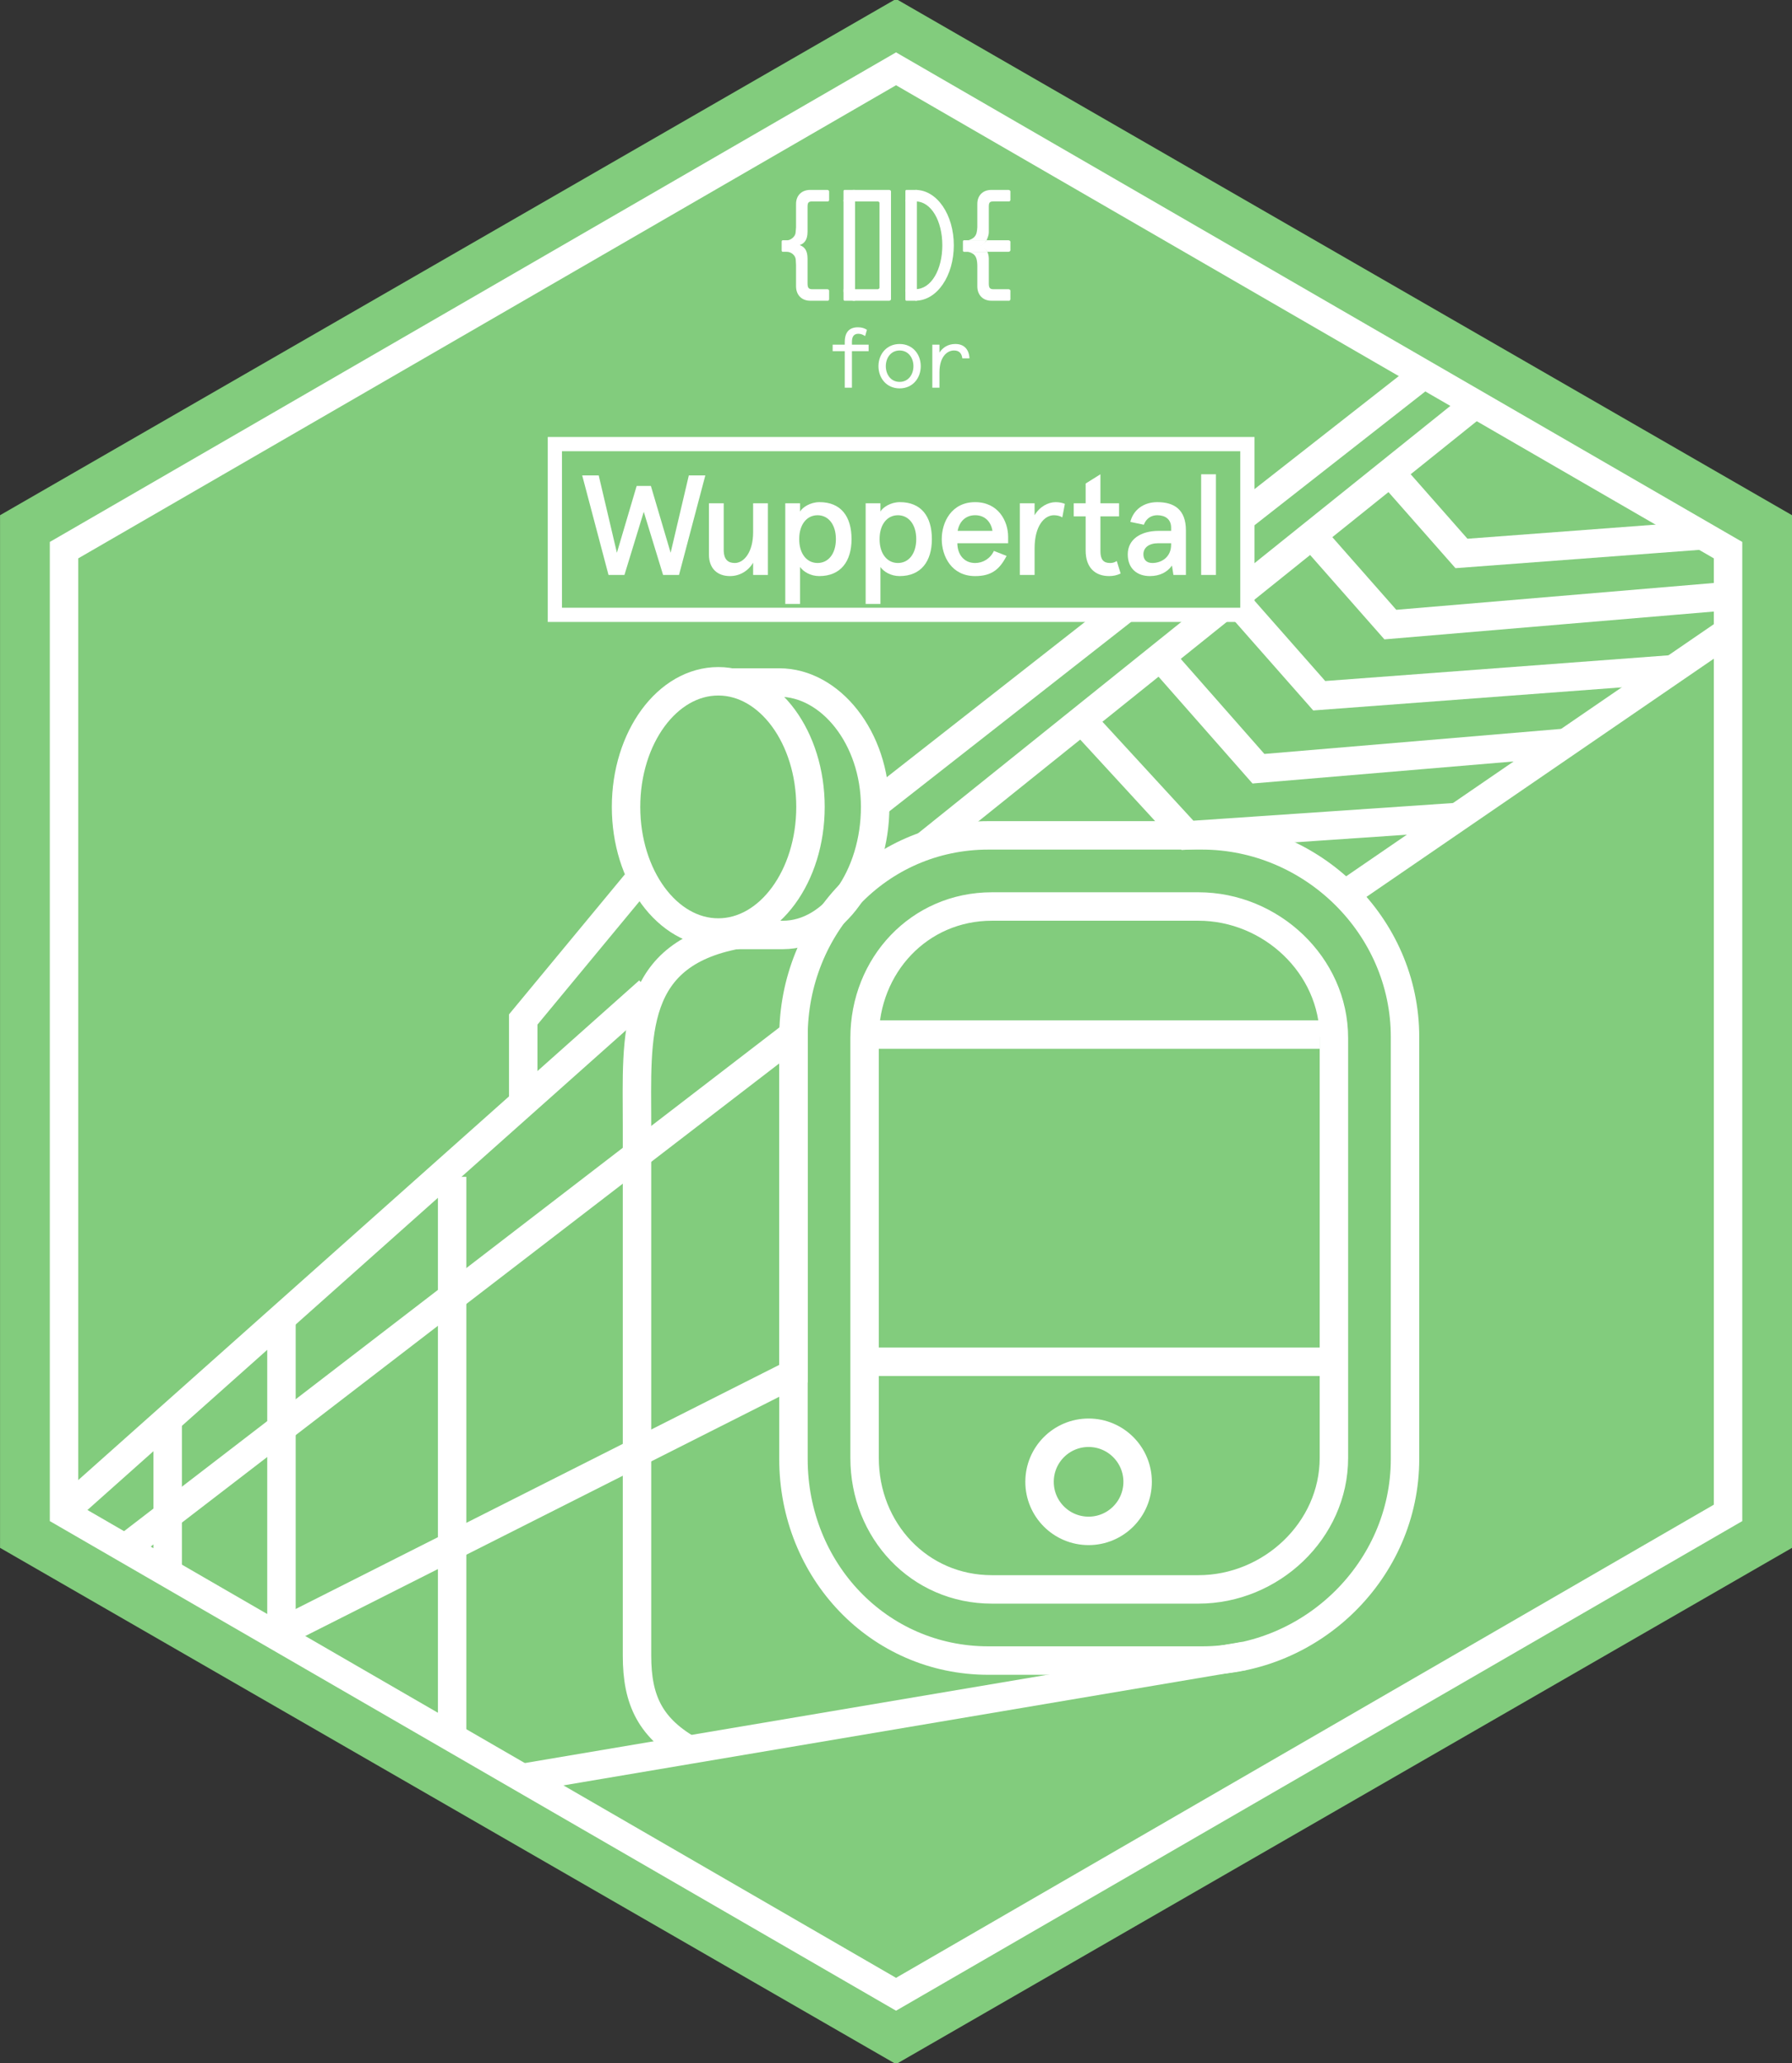 <svg xmlns="http://www.w3.org/2000/svg" xmlns:xlink="http://www.w3.org/1999/xlink" version="1.1" id="Ebene_1" x="0px" y="0px" enable-background="new 0 0 198.425 198.425" xml:space="preserve" viewBox="36.21 26.71 126 145">
<rect x="36.21" y="26.71" width="126" height="145" fill="#333333" stroke="none"/>
<polygon fill="#82CC7D" points="158.929,61.693 101.702,28.681 99.151,27.186 96.578,28.681 39.254,61.693 36.642,63.193   36.642,66.199 36.642,132.226 36.642,135.231 39.267,136.731 96.59,169.744 99.189,171.239 101.787,169.744 158.928,136.731   161.357,135.231 161.357,132.226 161.357,66.199 161.357,63.193 "/>
<polygon fill="none" stroke="#82CC7D" stroke-miterlimit="10" points="161.713,135.213 99.213,171.213 36.713,135.213   36.713,63.212 99.213,27.212 161.713,63.212 "/>
<polygon fill="none" stroke="#FFFFFF" stroke-width="2" stroke-miterlimit="10" points="157.713,133.046 99.213,166.88   40.713,133.046 40.713,65.378 99.213,31.546 157.713,65.378 "/>
<line fill="none" stroke="#FFFFFF" stroke-width="2" stroke-miterlimit="10" x1="101.273" y1="86.151" x2="140.072" y2="55.01"/>
<line fill="none" stroke="#FFFFFF" stroke-width="2" stroke-miterlimit="10" x1="130.678" y1="89.64" x2="158" y2="70.913"/>
<line fill="none" stroke="#FFFFFF" stroke-width="2" stroke-miterlimit="10" x1="97.834" y1="83.176" x2="136.25" y2="53.092"/>
<polyline fill="none" stroke="#FFFFFF" stroke-width="2" stroke-miterlimit="10" points="117.824,72.936 124.695,80.741   146.326,78.915 "/>
<polyline fill="none" stroke="#FFFFFF" stroke-width="2" stroke-miterlimit="10" points="112.824,77.936 119.709,85.424   138.713,84.132 "/>
<polyline fill="none" stroke="#FFFFFF" stroke-width="2" stroke-miterlimit="10" points="122.562,68.34 128.969,75.611   153.865,73.747 "/>
<polyline fill="none" stroke="#FFFFFF" stroke-width="2" stroke-miterlimit="10" points="128.428,64.32 133.969,70.61   158.33,68.553 "/>
<polyline fill="none" stroke="#FFFFFF" stroke-width="2" stroke-miterlimit="10" points="133.428,59.32 138.969,65.61 156.17,64.32   "/>
<rect x="75.941" y="57.925" fill="#82CC7D" width="47.559" height="12"/>
<rect x="75.224" y="57.925" fill="none" stroke="#FFFFFF" stroke-miterlimit="10" width="48.693" height="12"/>
<polygon fill="#FFFFFF" points="85.803,60.125 83.953,67.121 82.833,67.121 81.475,62.684 80.116,67.121 78.996,67.121   77.146,60.125 78.307,60.125 79.586,65.562 80.975,60.865 81.975,60.865 83.364,65.562 84.643,60.125 "/>
<g>
	<path fill="#FFFFFF" d="M89.164,67.121v-0.859c-0.359,0.599-0.959,0.939-1.629,0.939c-0.879,0-1.478-0.529-1.478-1.51v-3.607h1.039   v3.277c0,0.68,0.308,0.92,0.779,0.92c0.65,0,1.289-0.769,1.289-2.158v-2.039h1.039v5.037H89.164z"/>
	<path fill="#FFFFFF" d="M93.814,67.201c-0.619,0-1.119-0.31-1.349-0.638v2.597h-1.04v-7.076h1.04v0.58   c0.169-0.291,0.709-0.66,1.369-0.66c1.49,0,2.25,0.99,2.25,2.6C96.084,66.162,95.324,67.201,93.814,67.201 M93.695,62.924   c-0.75,0-1.291,0.639-1.291,1.68c0,1.039,0.541,1.677,1.291,1.677c0.748,0,1.289-0.638,1.289-1.677   C94.984,63.563,94.443,62.924,93.695,62.924"/>
	<path fill="#FFFFFF" d="M99.465,67.201c-0.621,0-1.119-0.31-1.35-0.638v2.597h-1.039v-7.076h1.039v0.58   c0.17-0.291,0.709-0.66,1.37-0.66c1.488,0,2.248,0.99,2.248,2.6C101.732,66.162,100.973,67.201,99.465,67.201 M99.344,62.924   c-0.748,0-1.289,0.639-1.289,1.68c0,1.039,0.541,1.677,1.289,1.677c0.75,0,1.289-0.638,1.289-1.677   C100.633,63.563,100.094,62.924,99.344,62.924"/>
	<path fill="#FFFFFF" d="M107.094,64.893h-3.57c0,0.74,0.432,1.389,1.25,1.389c0.541,0,1.061-0.299,1.32-0.85l0.891,0.35   c-0.49,0.951-1.061,1.42-2.211,1.42c-1.658,0-2.348-1.399-2.348-2.598c0-1.199,0.689-2.6,2.348-2.6c1.611,0,2.32,1.309,2.32,2.44   V64.893z M103.545,64.023h2.449c-0.09-0.561-0.471-1.1-1.221-1.1C104.086,62.923,103.656,63.393,103.545,64.023"/>
	<path fill="#FFFFFF" d="M107.916,67.121v-5.037h1.039v0.84c0.35-0.6,0.949-0.92,1.488-0.92c0.271,0,0.49,0.06,0.641,0.121   l-0.18,0.949c-0.16-0.101-0.381-0.15-0.59-0.15c-0.67,0-1.359,0.74-1.359,2.328v1.869H107.916z"/>
	<path fill="#FFFFFF" d="M111.705,62.084h0.84v-1.389l1.039-0.65v2.039h1.311v0.92h-1.311v2.459c0,0.568,0.211,0.818,0.67,0.818   c0.181,0,0.301-0.029,0.48-0.138l0.27,0.878c-0.27,0.129-0.529,0.18-0.809,0.18c-0.951,0-1.65-0.56-1.65-1.799v-2.398h-0.84V62.084   z"/>
	<path fill="#FFFFFF" d="M117.686,64.023h0.869v-0.221c0-0.628-0.449-0.878-0.98-0.878c-0.41,0-0.77,0.218-0.939,0.669l-0.949-0.201   c0.211-0.849,0.93-1.388,1.898-1.388c1.171,0,2.01,0.509,2.01,1.988v3.129h-0.879l-0.102-0.66c-0.328,0.461-0.848,0.74-1.559,0.74   c-0.84,0-1.549-0.481-1.549-1.529C115.506,64.633,116.395,64.023,117.686,64.023 M117.234,66.281c0.641,0,1.32-0.41,1.32-1.279   v-0.11h-0.91c-0.639,0-1.039,0.301-1.039,0.78C116.605,66.011,116.795,66.281,117.234,66.281"/>
	<rect x="120.666" y="60.045" fill="#FFFFFF" width="1.039" height="7.076"/>
	<path fill="none" stroke="#FFFFFF" stroke-width="2" stroke-miterlimit="10" d="M84.913,149.855   c-2.988-1.63-3.913-3.638-3.913-6.77v-37.322c0-6.262-0.561-12.138,7.443-13.426"/>
	<path fill="#82CC7D" d="M87,74.425h4.264c3.58,0,6.48,4.124,6.48,9s-2.904,9-6.484,9H88"/>
	<path fill="none" stroke="#FFFFFF" stroke-width="2" stroke-miterlimit="10" d="M86.076,74.682h4.931   c3.579,0,6.737,3.867,6.737,8.743s-2.904,9-6.484,9H88"/>
	<line fill="none" stroke="#FFFFFF" stroke-width="2" stroke-miterlimit="10" x1="40.667" y1="133.008" x2="81.821" y2="96.366"/>
	<line fill="none" stroke="#FFFFFF" stroke-width="2" stroke-miterlimit="10" x1="73.145" y1="151.637" x2="123.713" y2="143.097"/>
	<path fill="none" stroke="#FFFFFF" stroke-width="2" stroke-miterlimit="10" d="M135,129.261c0,7.822-6.551,14.164-14.277,14.164   h-15.02c-7.726,0-13.703-6.342-13.703-14.164V99.589c0-7.822,5.977-14.164,13.703-14.164h15.02c7.727,0,14.277,6.342,14.277,14.164   V129.261z M130,99.663c0-5.103-4.424-9.238-9.525-9.238h-14.523c-5.104,0-8.951,4.135-8.951,9.238v29.523   c0,5.103,3.848,9.238,8.951,9.238h14.523c5.102,0,9.525-4.136,9.525-9.238V99.663z"/>
	<line fill="none" stroke="#FFFFFF" stroke-width="2" stroke-miterlimit="10" x1="97" y1="122.425" x2="130" y2="122.425"/>
	<line fill="none" stroke="#FFFFFF" stroke-width="2" stroke-miterlimit="10" x1="97" y1="99.425" x2="129" y2="99.425"/>
	<path fill="none" stroke="#FFFFFF" stroke-width="2" stroke-miterlimit="10" d="M116.199,130.862c0,1.904-1.543,3.448-3.447,3.448   c-1.907,0-3.449-1.544-3.449-3.448c0-1.905,1.542-3.449,3.449-3.449C114.656,127.413,116.199,128.957,116.199,130.862z"/>
	<polyline fill="none" stroke="#FFFFFF" stroke-width="2" stroke-miterlimit="10" points="56,141.425 92,123.259 92,99.425    45.134,135.437  "/>
	<line fill="none" stroke="#FFFFFF" stroke-width="2" stroke-miterlimit="10" x1="68" y1="109.425" x2="68" y2="148.425"/>
	<line fill="none" stroke="#FFFFFF" stroke-width="2" stroke-miterlimit="10" x1="56" y1="119.425" x2="56" y2="141.425"/>
	<line fill="none" stroke="#FFFFFF" stroke-width="2" stroke-miterlimit="10" x1="48" y1="126.425" x2="48" y2="137.425"/>
	<path fill="#82CC7D" d="M93.197,83.425c0,4.876-2.904,8.829-6.484,8.829s-6.485-3.953-6.485-8.829s2.905-8.829,6.485-8.829   S93.197,78.549,93.197,83.425"/>
	<ellipse fill="none" stroke="#FFFFFF" stroke-width="2" stroke-miterlimit="10" cx="86.713" cy="83.425" rx="6.484" ry="8.829"/>
	<polyline fill="none" stroke="#FFFFFF" stroke-width="2" stroke-miterlimit="10" points="81.504,88.092 73,98.366 73,104.425  "/>
	<path fill="#FFFFFF" d="M97.041,50.332c-0.187-0.121-0.324-0.162-0.486-0.162c-0.287,0-0.444,0.18-0.444,0.569v0.198h1.174v0.456   h-1.174v2.566h-0.504v-2.566h-0.851v-0.456h0.851v-0.185c0-0.732,0.354-1.038,0.93-1.038c0.275,0,0.461,0.071,0.629,0.174   L97.041,50.332z"/>
	<path fill="#FFFFFF" d="M99.465,50.889c0.924,0,1.486,0.726,1.486,1.559s-0.562,1.56-1.486,1.56s-1.488-0.727-1.488-1.56   S98.541,50.889,99.465,50.889 M99.465,53.552c0.617,0,0.971-0.522,0.971-1.104c0-0.581-0.354-1.103-0.971-1.103   s-0.971,0.522-0.971,1.103C98.494,53.03,98.848,53.552,99.465,53.552"/>
	<path fill="#FFFFFF" d="M103.873,51.896c-0.041-0.348-0.221-0.552-0.582-0.552c-0.527,0-1.025,0.498-1.025,1.524v1.091h-0.502   v-3.022h0.502v0.557c0.234-0.366,0.613-0.606,1.117-0.606c0.6,0,0.959,0.361,0.994,1.008H103.873z"/>
	<polygon fill="#FFFFFF" points="95.52,40.766 95.52,40.867 95.52,47.241 96.053,47.241 96.202,47.241 96.329,47.241 96.329,40.766     "/>
	<path fill="#FFFFFF" d="M98.729,47.848c0.057,0,0.129-0.051,0.129-0.105v-7.584c0-0.055-0.072-0.101-0.129-0.101h-2.527   c-0.055,0-0.075,0.022-0.075,0.051v0.151v0.506c0,0.055,0.02,0.102,0.075,0.102h1.718c0.057,0,0.129,0.044,0.129,0.099v5.967   c0,0.055-0.072,0.104-0.129,0.104h-1.718c-0.055,0-0.075,0.019-0.075,0.047v0.152v0.506c0,0.054,0.02,0.105,0.075,0.105H98.729z"/>
	<polygon fill="#FFFFFF" points="99.869,40.766 99.869,40.867 99.869,47.241 100.549,47.241 100.68,47.241 100.68,40.766  "/>
	<path fill="#FFFFFF" d="M100.578,47.844v-0.81c1.113,0,1.889-1.383,1.889-3.084c0-1.7-0.775-3.084-1.889-3.084v-0.808   c1.518,0,2.697,1.746,2.697,3.892C103.275,46.097,102.096,47.844,100.578,47.844"/>
	<path fill="#FFFFFF" d="M92.182,45.355v1.115v0.36c0,0.605,0.387,1.017,0.998,1.017h0.172h0.496h0.584   c0.029,0,0.076-0.051,0.076-0.105v-0.608c0-0.054-0.07-0.096-0.127-0.096h-0.58h-0.297h-0.183c-0.262,0-0.33-0.112-0.33-0.411   v-0.177v-0.974v-0.594c0-0.609-0.248-0.834-0.551-0.945c0.303-0.109,0.551-0.334,0.551-0.943v-0.422v-1.07V41.25   c0-0.294,0.058-0.382,0.33-0.382h0.228h0.289h0.594c0.029,0,0.076-0.047,0.076-0.102v-0.607c0-0.055-0.07-0.101-0.127-0.101h-0.486   h-0.457H93.18c-0.611,0-0.998,0.397-0.998,0.989v0.317v1.323c0,0-0.021,0.304-0.035,0.407c-0.039,0.274-0.373,0.508-0.582,0.505   h-0.317c-0.056,0-0.078,0.043-0.078,0.099v0.607c0,0.055,0.022,0.104,0.078,0.104h0.289c0.266-0.004,0.6,0.218,0.625,0.552   C92.169,45.057,92.182,45.355,92.182,45.355"/>
	<path fill="#FFFFFF" d="M96.201,40.058h-0.287h-0.318c-0.057,0-0.077,0.046-0.077,0.101v0.187v0.42v0.102h0.077h0.605h0.127v-0.102   v-0.607v-0.101H96.201z"/>
	<path fill="#FFFFFF" d="M95.52,47.135v0.287v0.32c0,0.055,0.02,0.106,0.076,0.106h0.186h0.42h0.127v-0.106v-0.607v-0.097h-0.127   h-0.606H95.52V47.135z"/>
	<path fill="#FFFFFF" d="M100.549,40.058h-0.285h-0.32c-0.057,0-0.074,0.046-0.074,0.101v0.187v0.42v0.102h0.074h0.605h0.131v-0.102   v-0.607v-0.101H100.549z"/>
	<path fill="#FFFFFF" d="M99.869,47.135v0.287v0.32c0,0.055,0.018,0.106,0.074,0.106h0.186h0.42h0.131v-0.106v-0.607v-0.097h-0.131   h-0.605h-0.074V47.135z"/>
	<path fill="#FFFFFF" d="M104.928,45.355v1.115v0.36c0,0.605,0.381,1.017,0.992,1.017h0.172h0.496h0.584   c0.026,0,0.082-0.051,0.082-0.105v-0.608c0-0.054-0.076-0.096-0.133-0.096h-0.58h-0.297h-0.184c-0.262,0-0.324-0.112-0.324-0.411   v-0.177v-0.974v-0.594c0-0.195-0.057-0.373-0.102-0.474h-1.357c0.373,0.101,0.531,0.234,0.609,0.558   C104.924,45.128,104.928,45.355,104.928,45.355"/>
	<path fill="#FFFFFF" d="M104.871,43.094c-0.078,0.265-0.254,0.403-0.566,0.505h1.275c0.078-0.202,0.156-0.337,0.156-0.606v-0.42   v-1.07v-0.254c0-0.294,0.053-0.382,0.324-0.382h0.229h0.289h0.594c0.027,0,0.082-0.046,0.082-0.101v-0.608   c0-0.054-0.076-0.1-0.133-0.1h-0.486h-0.457h-0.258c-0.612,0-0.992,0.396-0.992,0.989v0.317v1.323   C104.928,42.687,104.91,42.961,104.871,43.094"/>
	<path fill="#FFFFFF" d="M105.068,44.01c0.205,0.074,0.428,0.195,0.566,0.398h1.486c0.057,0,0.134-0.048,0.134-0.103v-0.607   c0-0.056-0.077-0.1-0.134-0.1h-1.541C105.479,43.801,105.236,43.948,105.068,44.01"/>
	<path fill="#FFFFFF" d="M103.986,43.599c-0.055,0-0.07,0.044-0.07,0.099v0.607c0,0.055,0.016,0.104,0.07,0.104h0.291h1.357   c-0.092-0.204-0.316-0.342-0.479-0.405c0.168-0.062,0.322-0.203,0.424-0.405h-1.275H103.986z"/>
</g>
</svg>